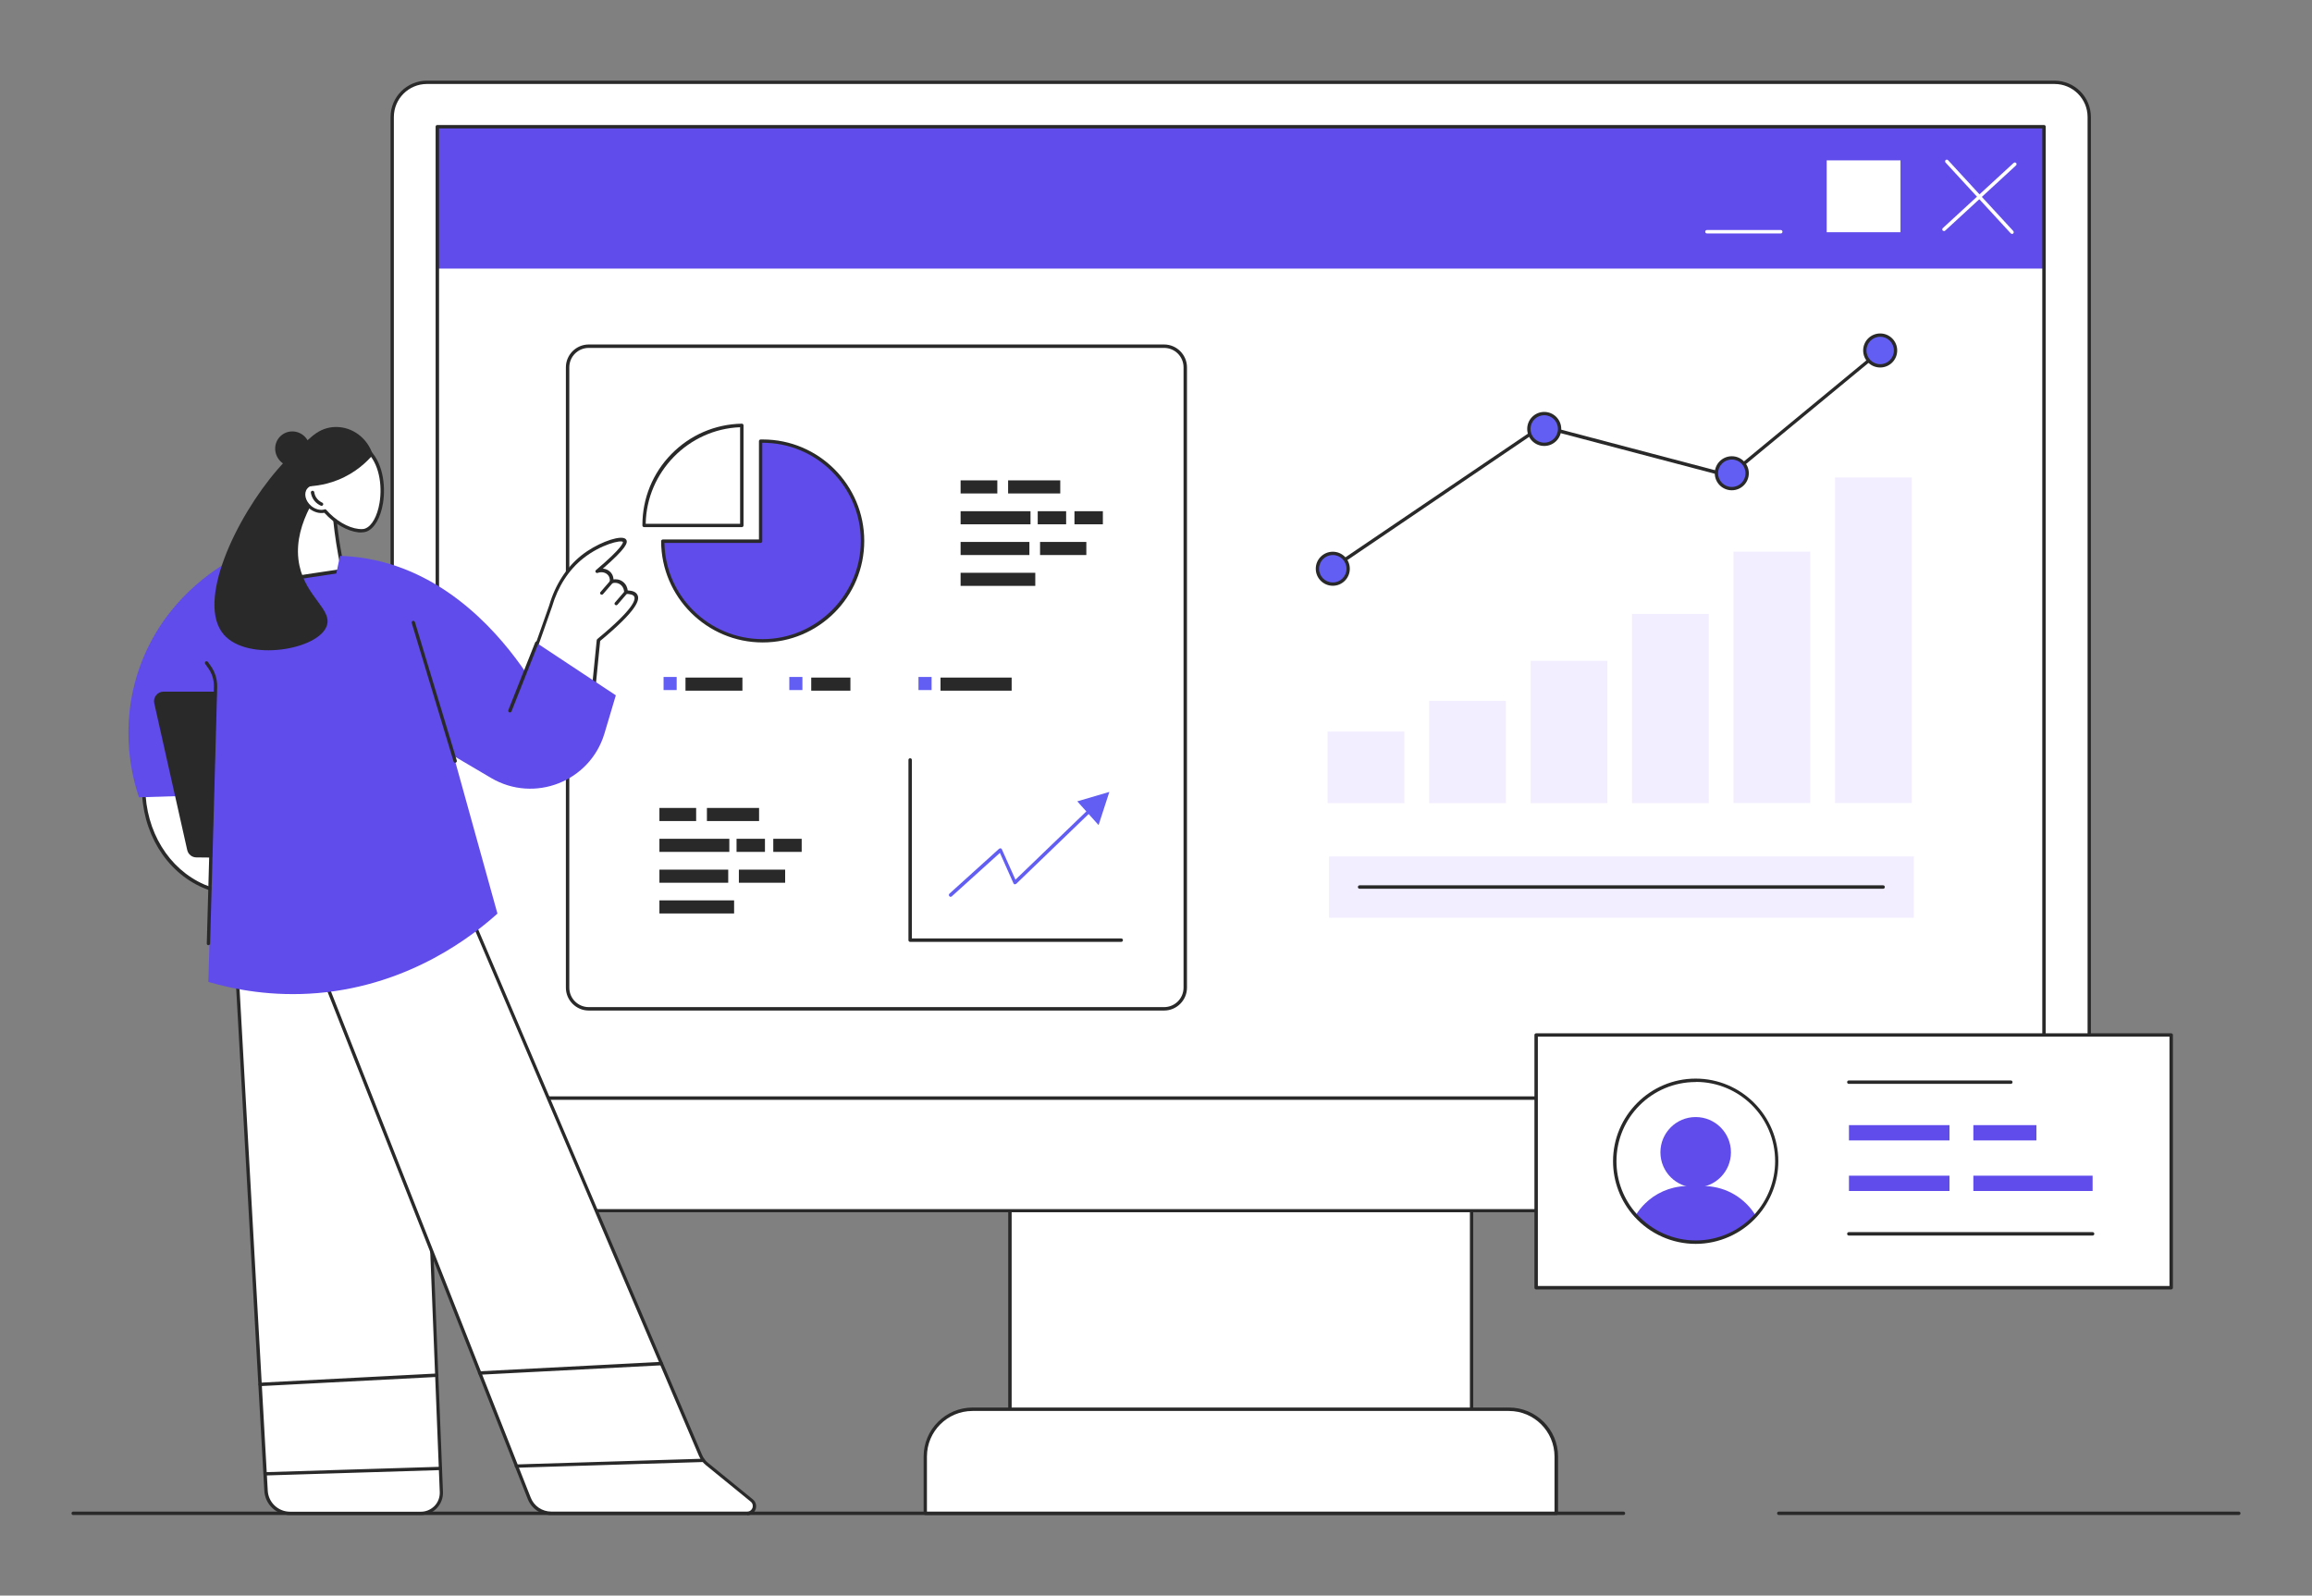 <?xml version="1.0" encoding="UTF-8"?>
<svg id="Image_1" xmlns="http://www.w3.org/2000/svg" version="1.1" viewBox="0 0 188.84 130.34">
  <rect x="0" y="0" width="188.84" height="130.34" fill="#808080" stroke="none"/>
  <!-- Generator: Adobe Illustrator 29.8.1, SVG Export Plug-In . SVG Version: 2.1.1 Build 2)  -->
  <defs>
    <style>
      .st0 {
        fill: #292929;
      }

      .st1 {
        fill: #625ef3;
      }

      .st2 {
        fill: #fff;
      }

      .st3 {
        fill: #604beb;
      }

      .st4 {
        fill: #f3eeff;
      }

      .st5 {
        fill: #e7ecf2;
      }
    </style>
  </defs>
  <path class="st0" d="M132.6,123.76H5.98c-.08,0-.14-.06-.14-.14s.06-.14.14-.14h126.62c.08,0,.14.06.14.14s-.06.14-.14.14Z"/>
  <path class="st0" d="M182.86,123.76h-37.57c-.08,0-.14-.06-.14-.14s.06-.14.14-.14h37.57c.08,0,.14.06.14.14s-.06.14-.14.14Z"/>
  <rect class="st2" x="82.49" y="96.04" width="37.7" height="20.01"/>
  <path class="st0" d="M120.19,116.19h-37.7c-.08,0-.14-.06-.14-.14v-20.01c0-.08.06-.14.14-.14h37.7c.08,0,.14.06.14.14v20.01c0,.08-.06.14-.14.14ZM82.63,115.91h37.43v-19.73h-37.43v19.73Z"/>
  <path class="st2" d="M79.43,115.12h43.82c2.13,0,3.86,1.73,3.86,3.86v4.64h-51.53v-4.64c0-2.13,1.73-3.86,3.86-3.86Z"/>
  <path class="st0" d="M127.11,123.76h-51.53c-.08,0-.14-.06-.14-.14v-4.64c0-2.2,1.79-4,4-4h43.82c2.2,0,4,1.79,4,4v4.64c0,.08-.06.14-.14.14ZM75.71,123.48h51.26v-4.5c0-2.05-1.67-3.72-3.72-3.72h-43.82c-2.05,0-3.72,1.67-3.72,3.72v4.5Z"/>
  <rect class="st2" x="32.04" y="6.72" width="138.61" height="92.17" rx="2.83" ry="2.83"/>
  <path class="st0" d="M167.81,99.03H34.87c-1.64,0-2.97-1.33-2.97-2.97V9.56c0-1.64,1.33-2.97,2.97-2.97h132.94c1.64,0,2.97,1.33,2.97,2.97v86.51c0,1.64-1.33,2.97-2.97,2.97ZM34.87,6.86c-1.49,0-2.7,1.21-2.7,2.7v86.51c0,1.49,1.21,2.7,2.7,2.7h132.94c1.49,0,2.7-1.21,2.7-2.7V9.56c0-1.49-1.21-2.7-2.7-2.7H34.87Z"/>
  <rect class="st3" x="35.72" y="10.35" width="131.23" height="11.59"/>
  <path class="st2" d="M145.45,19.07h-6.03c-.08,0-.14-.06-.14-.14s.06-.14.14-.14h6.03c.08,0,.14.06.14.14s-.06.14-.14.14Z"/>
  <rect class="st2" x="149.2" y="13.1" width="6.03" height="5.87"/>
  <path class="st5" d="M159.01,13.17l5.33,5.79-5.33-5.79Z"/>
  <path class="st2" d="M164.34,19.11s-.07-.02-.1-.04l-5.33-5.79c-.05-.06-.05-.14,0-.2.06-.05.14-.05.2,0l5.33,5.79c.05.06.05.14,0,.2-.03.02-.06.04-.09.04Z"/>
  <path class="st5" d="M164.57,13.41l-5.79,5.33,5.79-5.33Z"/>
  <path class="st2" d="M158.78,18.88s-.07-.02-.1-.04c-.05-.06-.05-.14,0-.2l5.79-5.33c.06-.05.14-.05.2,0,.05.06.05.14,0,.2l-5.79,5.33s-.06.04-.09.04Z"/>
  <path class="st0" d="M166.95,89.84H35.72c-.08,0-.14-.06-.14-.14V10.35c0-.08.06-.14.14-.14h131.23c.08,0,.14.06.14.14v79.35c0,.08-.06.14-.14.14ZM35.86,89.56h130.95V10.49H35.86v79.07Z"/>
  <rect class="st4" x="108.55" y="69.96" width="47.77" height="5.01"/>
  <path class="st0" d="M153.81,72.6h-42.76c-.08,0-.14-.06-.14-.14s.06-.14.14-.14h42.76c.08,0,.14.06.14.14s-.06.14-.14.14Z"/>
  <rect class="st4" x="108.44" y="59.76" width="6.27" height="5.85"/>
  <rect class="st4" x="116.73" y="57.25" width="6.27" height="8.36"/>
  <rect class="st4" x="125.02" y="53.98" width="6.27" height="11.63"/>
  <rect class="st4" x="133.3" y="50.15" width="6.27" height="15.46"/>
  <rect class="st4" x="141.59" y="45.06" width="6.27" height="20.54"/>
  <rect class="st4" x="149.88" y="39" width="6.27" height="26.6"/>
  <path class="st0" d="M109.07,46.38s-.09-.02-.11-.06c-.04-.06-.03-.15.04-.19l16.85-11.42s.07-.03.11-.02l15.25,4.02,11.92-9.84c.06-.05.15-.04.19.02.05.06.04.15-.02.19l-11.98,9.89s-.08.04-.12.03l-15.26-4.02-16.8,11.39s-.05.02-.08.02Z"/>
  <circle class="st1" cx="108.86" cy="46.46" r="1.25"/>
  <path class="st0" d="M108.86,47.85c-.77,0-1.39-.62-1.39-1.39s.62-1.39,1.39-1.39,1.39.62,1.39,1.39-.62,1.39-1.39,1.39ZM108.86,45.34c-.62,0-1.12.5-1.12,1.12s.5,1.12,1.12,1.12,1.12-.5,1.12-1.12-.5-1.12-1.12-1.12Z"/>
  <circle class="st1" cx="126.13" cy="35.04" r="1.25"/>
  <path class="st0" d="M126.13,36.43c-.77,0-1.39-.62-1.39-1.39s.62-1.39,1.39-1.39,1.39.62,1.39,1.39-.62,1.39-1.39,1.39ZM126.13,33.92c-.62,0-1.12.5-1.12,1.12s.5,1.12,1.12,1.12,1.12-.5,1.12-1.12-.5-1.12-1.12-1.12Z"/>
  <circle class="st1" cx="141.45" cy="38.66" r="1.25"/>
  <path class="st0" d="M141.45,40.05c-.77,0-1.39-.62-1.39-1.39s.62-1.39,1.39-1.39,1.39.62,1.39,1.39-.62,1.39-1.39,1.39ZM141.45,37.54c-.62,0-1.12.5-1.12,1.12s.5,1.12,1.12,1.12,1.12-.5,1.12-1.12-.5-1.12-1.12-1.12Z"/>
  <circle class="st1" cx="153.57" cy="28.63" r="1.25"/>
  <path class="st0" d="M153.57,30.02c-.77,0-1.39-.62-1.39-1.39s.62-1.39,1.39-1.39,1.39.62,1.39,1.39-.62,1.39-1.39,1.39ZM153.57,27.51c-.62,0-1.12.5-1.12,1.12s.5,1.12,1.12,1.12,1.12-.5,1.12-1.12-.5-1.12-1.12-1.12Z"/>
  <rect class="st2" x="46.36" y="28.28" width="50.45" height="54.13" rx="1.73" ry="1.73"/>
  <path class="st0" d="M95.08,82.55h-46.99c-1.03,0-1.87-.84-1.87-1.87V30.01c0-1.03.84-1.87,1.87-1.87h46.99c1.03,0,1.87.84,1.87,1.87v50.67c0,1.03-.84,1.87-1.87,1.87ZM48.09,28.42c-.88,0-1.59.71-1.59,1.59v50.67c0,.88.71,1.59,1.59,1.59h46.99c.88,0,1.59-.71,1.59-1.59V30.01c0-.88-.71-1.59-1.59-1.59h-46.99Z"/>
  <path class="st3" d="M70.44,44.19c0,4.5-3.65,8.16-8.16,8.16s-8.15-3.64-8.16-8.14h7.98v-8.17c.06,0,.11,0,.17,0,4.5,0,8.16,3.65,8.16,8.16Z"/>
  <path class="st0" d="M62.29,52.48c-4.56,0-8.28-3.71-8.29-8.27,0-.04.01-.07.04-.1.03-.03.06-.04.1-.04h7.85v-8.03c0-.08.06-.14.14-.14.06,0,.12,0,.17,0,4.57,0,8.29,3.72,8.29,8.29s-3.72,8.29-8.29,8.29ZM54.27,44.35c.08,4.35,3.65,7.86,8.02,7.86s8.02-3.6,8.02-8.02-3.62-8.04-8.05-8.02v8.04c0,.08-.06.14-.14.14h-7.84Z"/>
  <path class="st2" d="M60.59,34.75v8.17h-7.98v-.02c0-4.45,3.56-8.06,7.98-8.15Z"/>
  <path class="st0" d="M60.59,43.06h-7.98c-.08,0-.14-.06-.14-.14v-.02c0-2.19.84-4.25,2.37-5.81,1.53-1.56,3.57-2.44,5.75-2.48.04,0,.07.01.1.04.03.03.04.06.04.1v8.17c0,.08-.06.14-.14.14ZM52.74,42.79h7.71v-7.89c-4.22.16-7.64,3.66-7.71,7.89Z"/>
  <path class="st0" d="M91.58,76.94h-17.24c-.08,0-.14-.06-.14-.14v-14.72c0-.08.06-.14.14-.14s.14.06.14.14v14.58h17.1c.08,0,.14.06.14.14s-.06.14-.14.14Z"/>
  <rect class="st1" x="54.2" y="55.3" width="1.07" height="1.07"/>
  <rect class="st0" x="55.99" y="55.35" width="4.65" height="1.07"/>
  <rect class="st0" x="53.86" y="66" width="3" height="1.07"/>
  <rect class="st0" x="57.74" y="66" width="4.26" height="1.07"/>
  <rect class="st0" x="53.86" y="68.52" width="5.71" height="1.07"/>
  <rect class="st0" x="63.16" y="68.52" width="2.32" height="1.07"/>
  <rect class="st0" x="60.16" y="68.52" width="2.32" height="1.07"/>
  <rect class="st0" x="53.86" y="71.04" width="5.62" height="1.07"/>
  <rect class="st0" x="60.35" y="71.04" width="3.78" height="1.07"/>
  <rect class="st0" x="53.86" y="73.55" width="6.1" height="1.07"/>
  <rect class="st0" x="78.46" y="39.24" width="3" height="1.07"/>
  <rect class="st0" x="82.34" y="39.24" width="4.26" height="1.07"/>
  <rect class="st0" x="78.46" y="41.76" width="5.71" height="1.07"/>
  <rect class="st0" x="87.76" y="41.76" width="2.32" height="1.07"/>
  <rect class="st0" x="84.76" y="41.76" width="2.32" height="1.07"/>
  <rect class="st0" x="78.46" y="44.27" width="5.62" height="1.07"/>
  <rect class="st0" x="84.95" y="44.27" width="3.78" height="1.07"/>
  <rect class="st0" x="78.46" y="46.79" width="6.1" height="1.07"/>
  <rect class="st1" x="64.47" y="55.3" width="1.07" height="1.07"/>
  <rect class="st0" x="66.26" y="55.35" width="3.2" height="1.07"/>
  <rect class="st1" x="75.02" y="55.3" width="1.07" height="1.07"/>
  <rect class="st0" x="76.82" y="55.35" width="5.81" height="1.07"/>
  <path class="st1" d="M77.64,73.26s-.08-.02-.1-.05c-.05-.06-.05-.14,0-.2l4.07-3.68s.08-.04.12-.03c.04,0,.08.04.1.08l1.11,2.48,5.94-5.72c.05-.05.14-.05.2,0,.05.05.05.14,0,.2l-6.08,5.86s-.08.04-.12.04c-.04,0-.08-.04-.1-.08l-1.11-2.49-3.93,3.55s-.06.04-.09.04Z"/>
  <polygon class="st1" points="87.99 65.46 90.61 64.69 89.73 67.4 87.99 65.46"/>
  <rect class="st2" x="125.47" y="84.54" width="51.87" height="20.64"/>
  <path class="st0" d="M177.34,105.33h-51.87c-.08,0-.14-.06-.14-.14v-20.64c0-.08.06-.14.14-.14h51.87c.08,0,.14.06.14.14v20.64c0,.08-.06.14-.14.14ZM125.61,105.05h51.59v-20.37h-51.59v20.37Z"/>
  <path class="st0" d="M164.24,88.54h-13.23c-.08,0-.14-.06-.14-.14s.06-.14.14-.14h13.23c.08,0,.14.06.14.14s-.06.14-.14.14Z"/>
  <path class="st0" d="M170.92,100.93h-19.91c-.08,0-.14-.06-.14-.14s.06-.14.14-.14h19.91c.08,0,.14.06.14.14s-.06.14-.14.14Z"/>
  <circle class="st3" cx="138.5" cy="94.13" r="2.88"/>
  <path class="st3" d="M143.41,99.29c-1.21,1.34-2.96,2.18-4.91,2.18s-3.7-.84-4.91-2.18c.21-.34.46-.66.74-.94.86-.86,2.04-1.41,3.34-1.46h0c.07,0,.13,0,.2,0h1.25c.07,0,.13,0,.2,0h0c1.73.07,3.23,1.01,4.08,2.41Z"/>
  <path class="st0" d="M138.5,101.61c-1.91,0-3.73-.81-5.01-2.23-1.12-1.24-1.74-2.85-1.74-4.52,0-3.72,3.03-6.75,6.75-6.75s6.75,3.03,6.75,6.75c0,1.67-.62,3.28-1.74,4.52-1.28,1.42-3.11,2.23-5.01,2.23ZM138.5,88.39c-3.57,0-6.47,2.9-6.47,6.47,0,1.6.59,3.14,1.67,4.33,1.23,1.36,2.98,2.14,4.81,2.14s3.58-.78,4.81-2.14c1.07-1.19,1.67-2.73,1.67-4.34,0-3.57-2.9-6.47-6.47-6.47Z"/>
  <rect class="st3" x="151.02" y="91.91" width="8.21" height="1.25"/>
  <rect class="st3" x="161.18" y="91.91" width="5.15" height="1.25"/>
  <rect class="st3" x="151.02" y="96.04" width="8.21" height="1.25"/>
  <rect class="st3" x="161.18" y="96.04" width="9.74" height="1.25"/>
  <path class="st2" d="M34.37,123.62h-10.69c-1.04,0-1.9-.81-1.95-1.85l-.07-1.23-.41-7.3-2.3-41.12,15.19,1.75.05,1.17,1.09,27.35.4,10.11.3,7.61.07,1.78c.04.95-.72,1.74-1.67,1.74Z"/>
  <path class="st0" d="M34.37,123.76h-10.69c-1.11,0-2.03-.87-2.09-1.98l-.48-8.53-2.3-41.12s.01-.08.04-.11c.03-.03.07-.04.11-.04l15.19,1.75c.07,0,.12.06.12.13l1.91,48.01c.02.5-.16.97-.5,1.33-.34.36-.81.56-1.31.56ZM19.09,72.28l2.3,40.96.48,8.53c.05.96.85,1.72,1.82,1.72h10.69c.42,0,.81-.17,1.11-.47.29-.3.44-.7.43-1.12l-1.9-47.89-14.91-1.71Z"/>
  <path class="st2" d="M61.03,123.62h-16c-.8,0-1.51-.49-1.81-1.23l-1.04-2.63-3-7.6-3.92-9.92-9.18-23.27,8.1-4.07,3.52-1.77,16.3,38.27,3.19,7.49c.06.15.14.29.24.41.08.11.18.2.28.29l3.67,2.99c.43.35.18,1.05-.38,1.05Z"/>
  <path class="st0" d="M61.03,123.76h-16c-.86,0-1.62-.52-1.93-1.32l-17.14-43.43c-.03-.07,0-.14.07-.17l11.62-5.85s.07-.02.11,0c.04.01.06.04.08.08l19.5,45.77c.06.14.13.26.22.38.07.1.16.19.26.27l3.67,2.99c.24.2.33.52.23.81-.11.3-.38.49-.69.49ZM26.26,79.03l17.09,43.31c.27.69.93,1.14,1.68,1.14h16c.24,0,.38-.16.43-.3.05-.15.04-.36-.14-.51l-3.67-2.99c-.12-.1-.22-.2-.3-.31-.11-.13-.19-.28-.26-.44l-19.44-45.63-11.38,5.73Z"/>
  <path class="st0" d="M21.66,120.53c-.07,0-.14-.06-.14-.13,0-.08.06-.14.13-.14,4.77-.15,9.54-.29,14.31-.44.08,0,.14.06.14.13,0,.08-.06.14-.13.14-4.77.15-9.54.29-14.31.44,0,0,0,0,0,0Z"/>
  <path class="st0" d="M42.18,119.9c-.07,0-.14-.06-.14-.13,0-.08.06-.14.13-.14l1.19-.04c4.69-.14,9.38-.29,14.08-.43.08,0,.14.06.14.13,0,.08-.06.14-.13.14-4.69.14-9.38.29-14.08.43l-1.19.04s0,0,0,0Z"/>
  <path class="st0" d="M21.25,113.23c-.07,0-.13-.06-.14-.13,0-.08.05-.14.13-.15l14.42-.75c.07,0,.14.05.15.13,0,.08-.05.14-.13.15l-14.42.75s0,0,0,0Z"/>
  <path class="st2" d="M11.73,64.26c-.01,3.63,1.93,6.83,4.91,8.13,2.74,1.19,5.34.33,6.04.08l-2.44-9.27-8.51,1.06Z"/>
  <path class="st0" d="M19.65,73.14c-.94,0-2-.16-3.07-.62-3.05-1.32-5.01-4.56-4.99-8.25,0-.07.05-.13.12-.14l8.51-1.06c.07,0,.13.03.15.1l2.44,9.27c.02.07-.02.14-.09.16-.58.21-1.7.54-3.07.54ZM11.87,64.38c.03,3.53,1.91,6.61,4.83,7.88,2.43,1.06,4.8.47,5.82.12l-2.38-9.03-8.27,1.03Z"/>
  <path class="st0" d="M39.18,112.3c-.07,0-.13-.06-.14-.13,0-.08.05-.14.13-.15l14.83-.77c.08,0,.14.05.15.13,0,.08-.05.14-.13.15l-14.83.77s0,0,0,0Z"/>
  <path class="st3" d="M18.88,45.76c-1.1.6-5.51,3.19-7.48,8.77-1.77,5-.49,9.3-.05,10.6l9.72-.3c2.64-6.13,5.27-12.26,7.91-18.39-3.37-.23-6.73-.46-10.1-.68Z"/>
  <path class="st0" d="M21.86,70.1c-1.94-.02-3.88-.04-5.82-.06-.36,0-.67-.25-.75-.61-.9-3.99-1.79-7.98-2.69-11.98-.11-.48.26-.95.76-.95h8.51c.43,0,.78.35.78.78v12.04c0,.43-.35.78-.78.78Z"/>
  <path class="st2" d="M48.42,56.98c.16-1.56.31-3.12.47-4.68,2.31-1.91,3.32-3.12,3.05-3.64-.1-.19-.37-.28-.8-.29,0-.04,0-.47-.36-.74-.37-.27-.77-.13-.81-.12,0-.07.04-.37-.17-.62-.22-.27-.63-.37-1.01-.23,2.11-1.79,2.34-2.31,2.23-2.48-.21-.34-2.04.19-3.44,1.3-1.64,1.3-2.31,3.04-2.6,4.02-.39,1.1-.78,2.21-1.17,3.31.35.62.88,1.42,1.7,2.22,1.07,1.04,2.16,1.63,2.91,1.95Z"/>
  <path class="st0" d="M48.42,57.11s-.04,0-.06-.01c-1.1-.48-2.09-1.15-2.95-1.98-.68-.66-1.26-1.42-1.72-2.25-.02-.03-.02-.08,0-.11l1.17-3.31c.49-1.69,1.41-3.11,2.64-4.09,1.19-.94,2.77-1.52,3.38-1.42.13.02.22.07.27.15.15.24.01.69-1.91,2.36.27.02.51.14.67.34.15.18.19.38.2.54.19-.02.48-.02.75.18.3.22.39.53.41.72.42.02.68.14.79.36.2.37.1,1.17-3.04,3.77l-.46,4.63s-.03.08-.07.11c-.02.01-.05.02-.07.02ZM43.96,52.8c.45.79,1,1.5,1.64,2.13.79.77,1.69,1.39,2.69,1.85l.45-4.49s.02-.07.05-.09c2.94-2.43,3.15-3.21,3.01-3.47-.07-.14-.31-.21-.68-.22-.04,0-.07-.02-.1-.04-.03-.03-.04-.06-.04-.1,0-.02,0-.39-.31-.62-.31-.23-.67-.11-.68-.1-.04.02-.09,0-.13-.02-.04-.03-.06-.08-.05-.12.01-.09.02-.33-.14-.52-.19-.23-.53-.31-.85-.19-.06.02-.13,0-.17-.06-.03-.06-.02-.13.03-.17,2.26-1.91,2.21-2.27,2.2-2.3-.15-.18-1.79.19-3.24,1.34-1.19.94-2.07,2.31-2.55,3.95l-1.15,3.26Z"/>
  <path class="st2" d="M28.02,46.6c-.16-.71-.3-1.47-.42-2.26-.21-1.33-.33-2.58-.39-3.74-.78-.61-1.55-1.22-2.33-1.83-.63,2.86-1.26,5.72-1.89,8.58,1.68-.25,3.35-.5,5.03-.76Z"/>
  <path class="st0" d="M22.99,47.5s-.07-.02-.1-.04c-.03-.03-.04-.08-.03-.12l1.89-8.58s.04-.08.09-.1c.04-.02.09,0,.13.02l2.33,1.83s.05.06.05.1c.07,1.24.2,2.5.39,3.73.12.75.26,1.51.42,2.25,0,.04,0,.08-.02.11-.02.03-.06.05-.09.06l-5.03.76s-.01,0-.02,0ZM24.97,39.02l-1.8,8.17,4.68-.7c-.15-.7-.28-1.42-.39-2.12-.19-1.22-.32-2.46-.39-3.69l-2.11-1.65Z"/>
  <path class="st3" d="M27.77,45.41c.72.02,1.45.09,2.2.22,6.74,1.16,11.05,6.49,12.94,9.25.31-.79.61-1.57.92-2.36l6.47,4.28-.93,3.12c-1.18,3.93-5.73,5.71-9.26,3.63l-14.36-8.47c.67-3.22,1.35-6.45,2.02-9.67Z"/>
  <path class="st3" d="M34.45,52.37c2.06,7.42,4.12,14.84,6.18,22.26-1.9,1.71-7.04,5.83-14.65,6.49-3.73.32-6.84-.29-8.96-.91.26-9.3.53-18.61.79-27.91,5.55.02,11.1.05,16.64.07Z"/>
  <path class="st0" d="M25.63,35.55c-.77.6-1.86,1.52-2.97,2.81-3.41,3.95-6.68,10.86-4.37,13.49,1.95,2.23,7.73,1.23,8.4-.73.46-1.33-1.68-2.34-2.23-4.91-.63-2.94,1.26-5.88,3.09-7.99-.64-.89-1.28-1.79-1.92-2.68Z"/>
  <path class="st0" d="M17.02,77.21s0,0,0,0c-.08,0-.14-.07-.13-.14l.58-20.97c.02-.54-.15-1.09-.47-1.53l-.24-.34c-.04-.06-.03-.15.03-.19.06-.04.15-.03.19.03l.24.34c.35.49.53,1.09.52,1.7l-.58,20.97c0,.07-.06.13-.14.13Z"/>
  <path class="st0" d="M41.65,58.19s-.03,0-.05,0c-.07-.03-.11-.11-.08-.18l2.19-5.53c.03-.07.11-.11.18-.08.07.03.11.11.08.18l-2.19,5.53c-.02.05-.07.09-.13.09Z"/>
  <path class="st2" d="M29.96,36.72c-.11-.09-1-.83-2.15-.66-1.19.18-2.06,1.24-2.32,2.2-.12.42-.13.84-.06,1.27-.17.05-.31.14-.42.27-.36.44-.21,1.16.34,1.61.37.31.83.41,1.2.32.77.88,1.82,1.52,2.75,1.62.34.04.51-.02.6-.05,1.49-.59,2.01-4.91.06-6.58Z"/>
  <path class="st0" d="M29.51,43.5c-.07,0-.14,0-.23-.01-.92-.1-1.98-.71-2.79-1.6-.41.08-.87-.06-1.24-.36-.61-.5-.77-1.31-.36-1.81.1-.12.23-.21.38-.28-.06-.42-.03-.83.08-1.21.27-.97,1.15-2.11,2.44-2.3,1.18-.17,2.09.54,2.26.69h0c1.2,1.02,1.48,3,1.23,4.5-.2,1.19-.7,2.05-1.33,2.3-.09.03-.22.07-.44.07ZM26.54,41.59s.08.02.1.05c.77.88,1.79,1.48,2.66,1.57.3.03.45,0,.54-.04.54-.21.98-1.01,1.16-2.09.24-1.43-.02-3.3-1.14-4.25h0c-.15-.13-.98-.78-2.04-.62-1.11.17-1.95,1.18-2.21,2.1-.11.38-.12.79-.05,1.21.01.07-.03.14-.1.16-.15.04-.27.12-.36.23-.31.38-.17,1.01.32,1.42.32.27.74.38,1.07.29.01,0,.02,0,.04,0Z"/>
  <path class="st0" d="M24.59,36.93c-.55,1.36.04,2.61.14,2.81.64,0,1.69-.06,2.86-.53,1.49-.59,2.41-1.53,2.86-2.05-.42-1.37-1.66-2.29-3.01-2.28-1.38,0-2.43,1-2.86,2.05Z"/>
  <path class="st0" d="M25.01,35.8c.49.63.4,1.52-.22,2.01-.61.48-1.51.37-2-.26-.49-.63-.4-1.52.22-2.01.61-.48,1.51-.37,2,.26Z"/>
  <path class="st0" d="M26.26,41.32s-.04,0-.05-.01c-.14-.06-.35-.18-.53-.4-.19-.24-.26-.49-.29-.66-.01-.08.04-.15.12-.16.07-.01.15.04.16.12.02.14.07.34.23.53.14.17.31.27.42.32.07.03.1.11.07.18-.02.05-.07.08-.13.08Z"/>
  <path class="st0" d="M37.18,62.31c-.06,0-.11-.04-.13-.1l-3.42-11.32c-.02-.07.02-.15.09-.17.07-.02.15.02.17.09l3.42,11.32c.02.07-.02.15-.09.17-.01,0-.03,0-.04,0Z"/>
  <path class="st2" d="M49.15,48.45c.27-.31.54-.62.81-.94l-.81.94Z"/>
  <path class="st0" d="M49.15,48.58s-.06-.01-.09-.03c-.06-.05-.06-.14-.01-.19l.81-.94c.05-.06.14-.06.19-.01.06.05.06.14.01.19l-.81.94s-.07.05-.1.05Z"/>
  <path class="st2" d="M50.33,49.3c.27-.31.54-.62.81-.94l-.81.94Z"/>
  <path class="st0" d="M50.33,49.44s-.06-.01-.09-.03c-.06-.05-.06-.14-.01-.19l.81-.94c.05-.06.14-.06.19-.01.06.05.06.14.01.19l-.81.94s-.07.05-.1.05Z"/>
</svg>